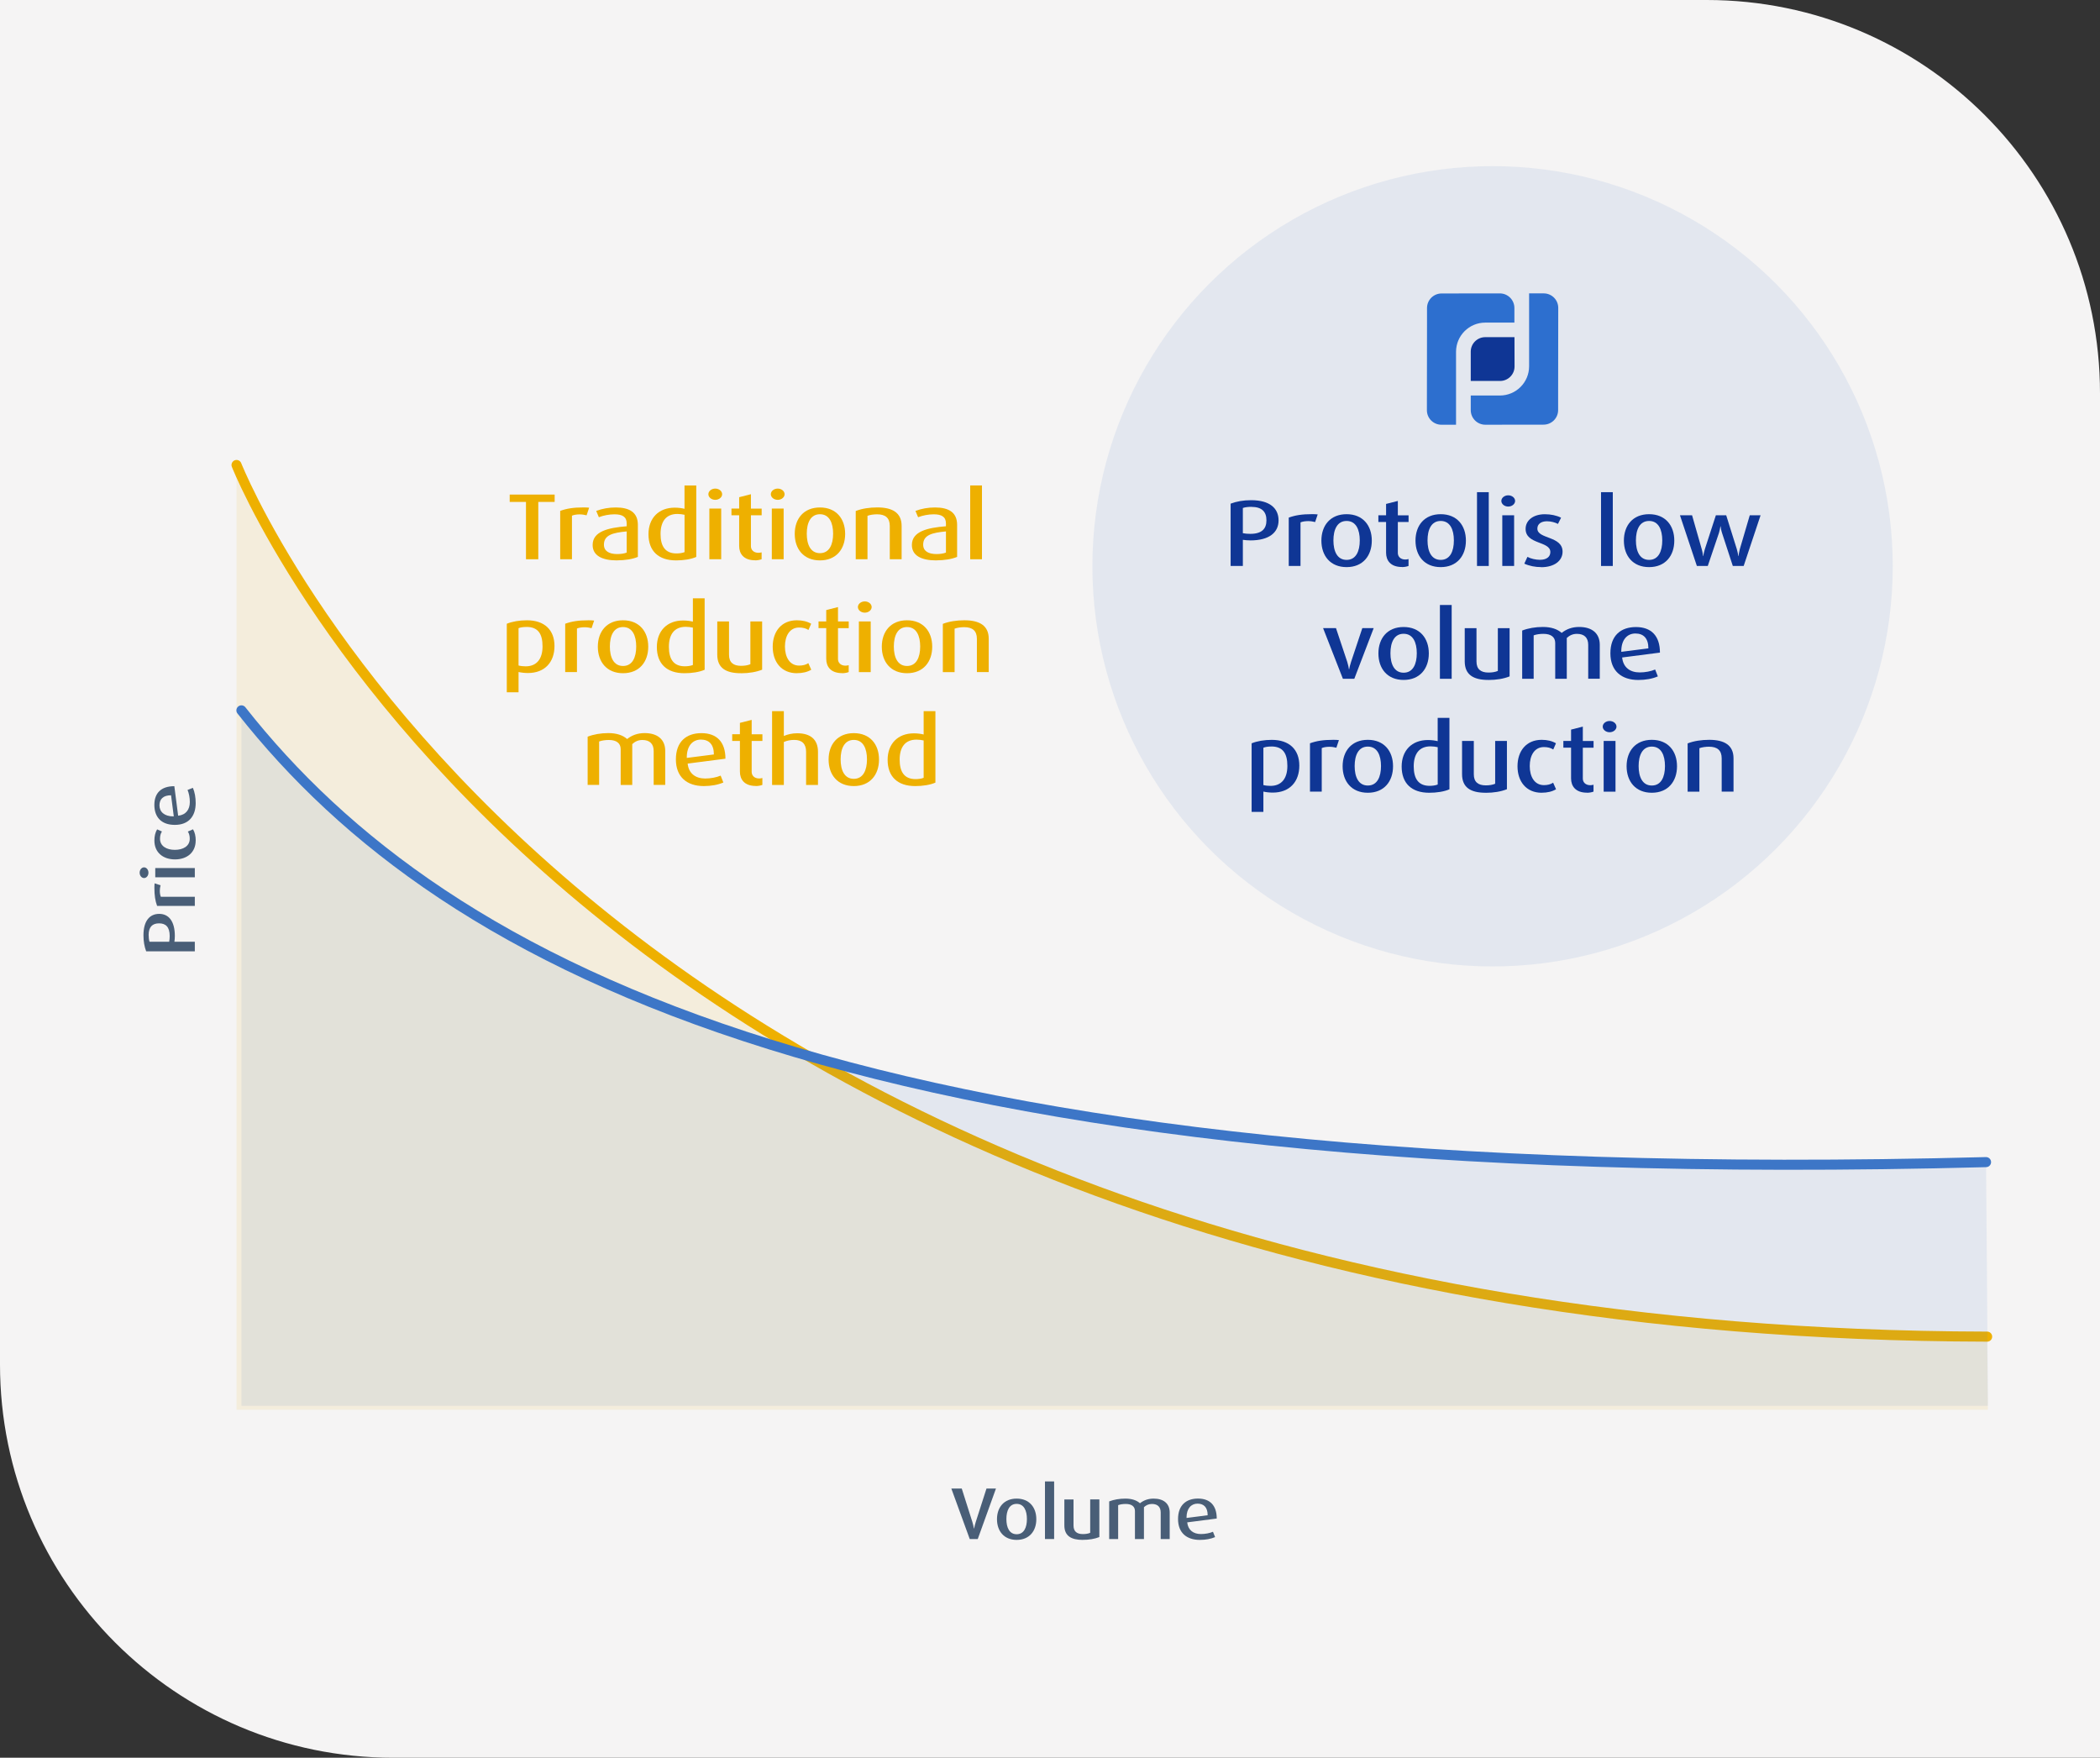 <?xml version="1.0" encoding="UTF-8"?><svg id="Artwork" xmlns="http://www.w3.org/2000/svg" viewBox="0 0 534 447"><rect x="0" y="0" width="534" height="447" fill="#333333" stroke="none"/><defs><style>.cls-1{fill:#0f3695;}.cls-1,.cls-2,.cls-3,.cls-4,.cls-5,.cls-6,.cls-7,.cls-8{stroke-width:0px;}.cls-2{fill:#2d6fcf;}.cls-3,.cls-5{fill:#eeb000;}.cls-3,.cls-8{opacity:.1;}.cls-4{fill:#f5f4f4;}.cls-6{fill:#495e77;}.cls-9{stroke:#3d76c7;}.cls-9,.cls-10{fill:none;stroke-linecap:round;stroke-miterlimit:10;stroke-width:2.56px;}.cls-7{isolation:isolate;opacity:.1;}.cls-7,.cls-8{fill:#3d76c7;}.cls-10{stroke:#eeb000;}</style></defs><path class="cls-4" d="M0,0h434c55.23,0,100,44.77,100,100v347H100c-55.23,0-100-44.77-100-100V0Z"/><circle class="cls-7" cx="379.54" cy="144.01" r="101.76"/><path class="cls-6" d="M44.46,238.02c0,.5-.04.99-.11,1.47h5.19v2.43h-12.37c-.45-1.18-.69-2.52-.69-4.07,0-3.75,1.64-5.45,4.01-5.45s3.97,1.81,3.97,5.62ZM37.8,237.79c0,.6.06,1.19.22,1.7h5c.09-.47.13-.97.13-1.47,0-2.29-1.01-3.21-2.69-3.21s-2.67.88-2.67,2.99Z"/><path class="cls-6" d="M40.83,225.14c-.11.41-.19.91-.19,1.38,0,.6.09,1.18.26,1.53h8.64v2.33h-9.59c-.47-1.29-.69-2.63-.69-4.63,0-.39.02-.82.06-1.12l1.51.5Z"/><path class="cls-6" d="M37.75,221.93c0,.75-.5,1.36-1.12,1.36s-1.12-.62-1.12-1.36.5-1.36,1.12-1.36,1.12.62,1.12,1.36ZM49.54,223.1h-10.06v-2.35h10.06v2.35Z"/><path class="cls-6" d="M49.76,213.75c0,3.08-2.26,4.8-5.26,4.8s-5.24-1.72-5.24-4.8c0-1.1.22-2.05.69-2.84l1.23.54c-.34.5-.49,1.14-.49,1.85,0,1.88,1.68,2.82,3.77,2.82s3.79-.93,3.79-2.82c0-.71-.15-1.33-.48-1.83l1.31-.58c.47.78.69,1.75.69,2.86Z"/><path class="cls-6" d="M45.3,207.44c1.98-.21,2.97-1.57,2.97-3.49,0-1.08-.22-2.24-.58-3.06l1.36-.54c.47,1.08.71,2.44.71,3.88,0,3.34-1.79,5.54-5.3,5.54s-5.21-2.05-5.21-5.08,1.74-4.76,5.08-4.76l.97,7.5ZM40.55,204.81c0,1.62,1.23,2.8,3.53,2.8h.11l-.69-5.37c-2,0-2.95.97-2.95,2.58Z"/><path class="cls-5" d="M136.88,127.64v14.58h-3.13v-14.58h-4.14v-1.87h11.43v1.87h-4.16Z"/><path class="cls-5" d="M149.17,131.05c-.53-.14-1.17-.24-1.77-.24-.77,0-1.51.12-1.96.33v11.07h-2.99v-12.29c1.65-.6,3.37-.88,5.93-.88.5,0,1.05.02,1.43.07l-.65,1.94Z"/><path class="cls-5" d="M156.87,142.51c-3.73,0-6.17-1.2-6.17-3.92,0-3.47,3.97-4.38,8.66-4.76v-.72c0-1.7-1.12-2.32-3.11-2.32-1.34,0-2.82.29-3.97.74l-.67-1.6c1.48-.57,3.2-.88,4.97-.88,3.47,0,5.62,1.24,5.62,4.42v8.15c-1.34.57-3.3.88-5.33.88ZM159.36,135.14c-3.47.33-5.79.88-5.79,3.37,0,1.65,1.34,2.39,3.4,2.39.88,0,1.77-.12,2.39-.38v-5.38Z"/><path class="cls-5" d="M171.91,142.51c-4.47,0-7.01-2.39-7.01-6.67,0-4.04,2.56-6.74,6.67-6.74.93,0,1.82.12,2.49.29v-5.93h2.99v18.17c-1.36.6-3.28.88-5.14.88ZM174.07,130.91c-.53-.12-1.17-.21-1.82-.21-2.92,0-4.28,1.96-4.28,5.09s1.2,4.95,4.04,4.95c.74,0,1.48-.1,2.06-.33v-9.49Z"/><path class="cls-5" d="M181.88,127.11c-.96,0-1.75-.65-1.75-1.43s.79-1.43,1.75-1.43,1.75.65,1.75,1.43-.79,1.43-1.75,1.43ZM180.38,142.22v-12.89h3.01v12.89h-3.01Z"/><path class="cls-5" d="M192,142.48c-2.94,0-4.04-1.7-4.04-3.63v-7.82h-1.96v-1.7h1.96v-2.89l2.99-.76v3.66h2.73v1.7h-2.73v7.87c0,.88.65,1.67,1.91,1.67.26,0,.55-.05.81-.12v1.75c-.43.17-1.05.29-1.67.29Z"/><path class="cls-5" d="M197.76,127.11c-.96,0-1.75-.65-1.75-1.43s.79-1.43,1.75-1.43,1.75.65,1.75,1.43-.79,1.43-1.75,1.43ZM196.26,142.22v-12.89h3.01v12.89h-3.01Z"/><path class="cls-5" d="M208.5,142.51c-4.14,0-6.41-2.89-6.41-6.74s2.27-6.72,6.41-6.72,6.41,2.87,6.41,6.72-2.27,6.74-6.41,6.74ZM208.5,130.77c-2.39,0-3.35,2.2-3.35,4.95s.96,4.95,3.35,4.95,3.35-2.2,3.35-4.95-.96-4.95-3.35-4.95Z"/><path class="cls-5" d="M226.26,142.22v-8.46c0-2.06-1.12-2.97-3.23-2.97-.81,0-1.75.12-2.44.38v11.05h-2.99v-12.27c1.58-.62,3.54-.91,5.48-.91,3.87,0,6.19,1.36,6.19,4.71v8.46h-3.01Z"/><path class="cls-5" d="M238.05,142.51c-3.73,0-6.17-1.2-6.17-3.92,0-3.47,3.97-4.38,8.66-4.76v-.72c0-1.7-1.12-2.32-3.11-2.32-1.34,0-2.82.29-3.97.74l-.67-1.6c1.48-.57,3.2-.88,4.97-.88,3.47,0,5.62,1.24,5.62,4.42v8.15c-1.34.57-3.3.88-5.33.88ZM240.54,135.14c-3.47.33-5.79.88-5.79,3.37,0,1.65,1.34,2.39,3.4,2.39.88,0,1.77-.12,2.39-.38v-5.38Z"/><path class="cls-5" d="M246.71,142.22v-18.77h2.99v18.77h-2.99Z"/><path class="cls-5" d="M134.25,171.15c-.79,0-1.75-.1-2.39-.26v5.16h-2.99v-17.43c1.41-.57,3.2-.88,5.12-.88,4.47,0,7.01,2.46,7.01,6.55s-2.46,6.86-6.74,6.86ZM133.89,159.44c-.84,0-1.53.09-2.03.31v9.49c.53.14,1.2.21,1.82.21,2.77,0,4.28-1.86,4.28-5.07s-1.15-4.95-4.07-4.95Z"/><path class="cls-5" d="M150.44,159.75c-.53-.14-1.17-.24-1.77-.24-.77,0-1.51.12-1.96.33v11.07h-2.99v-12.29c1.65-.6,3.37-.88,5.93-.88.5,0,1.05.02,1.43.07l-.65,1.94Z"/><path class="cls-5" d="M158.43,171.2c-4.14,0-6.41-2.89-6.41-6.74s2.27-6.72,6.41-6.72,6.41,2.87,6.41,6.72-2.27,6.74-6.41,6.74ZM158.43,159.46c-2.39,0-3.35,2.2-3.35,4.95s.96,4.95,3.35,4.95,3.35-2.2,3.35-4.95-.96-4.95-3.35-4.95Z"/><path class="cls-5" d="M174.04,171.2c-4.47,0-7.01-2.39-7.01-6.67,0-4.04,2.56-6.74,6.67-6.74.93,0,1.82.12,2.49.29v-5.93h2.99v18.17c-1.36.6-3.28.88-5.14.88ZM176.19,159.61c-.53-.12-1.17-.21-1.82-.21-2.92,0-4.28,1.96-4.28,5.09s1.2,4.95,4.04,4.95c.74,0,1.48-.1,2.06-.33v-9.49Z"/><path class="cls-5" d="M188.39,171.2c-3.73,0-6-1.27-6-4.73v-8.44h2.99v8.49c0,1.94,1.1,2.8,3.04,2.8.91,0,1.7-.12,2.39-.41v-10.88h2.99v12.27c-1.51.6-3.35.91-5.4.91Z"/><path class="cls-5" d="M202.64,171.2c-3.95,0-6.15-2.89-6.15-6.74s2.2-6.72,6.15-6.72c1.41,0,2.63.29,3.63.88l-.69,1.58c-.65-.43-1.46-.62-2.37-.62-2.42,0-3.61,2.15-3.61,4.83s1.2,4.85,3.61,4.85c.91,0,1.7-.19,2.34-.62l.74,1.67c-1,.6-2.25.88-3.66.88Z"/><path class="cls-5" d="M214.14,171.18c-2.94,0-4.04-1.7-4.04-3.63v-7.82h-1.96v-1.7h1.96v-2.89l2.99-.76v3.66h2.73v1.7h-2.73v7.87c0,.88.65,1.67,1.91,1.67.26,0,.55-.05.81-.12v1.75c-.43.17-1.05.29-1.67.29Z"/><path class="cls-5" d="M219.9,155.8c-.96,0-1.75-.65-1.75-1.43s.79-1.43,1.75-1.43,1.75.65,1.75,1.43-.79,1.43-1.75,1.43ZM218.4,170.92v-12.89h3.01v12.89h-3.01Z"/><path class="cls-5" d="M230.64,171.2c-4.14,0-6.41-2.89-6.41-6.74s2.27-6.72,6.41-6.72,6.41,2.87,6.41,6.72-2.27,6.74-6.41,6.74ZM230.64,159.46c-2.39,0-3.35,2.2-3.35,4.95s.96,4.95,3.35,4.95,3.35-2.2,3.35-4.95-.96-4.95-3.35-4.95Z"/><path class="cls-5" d="M248.41,170.92v-8.46c0-2.06-1.12-2.97-3.23-2.97-.81,0-1.75.12-2.44.38v11.05h-2.99v-12.27c1.58-.62,3.54-.91,5.48-.91,3.87,0,6.19,1.36,6.19,4.71v8.46h-3.01Z"/><path class="cls-5" d="M166.22,199.61v-8.63c0-1.82-1-2.8-2.87-2.8-1.08,0-1.89.41-2.58,1.05v10.38h-2.94v-9.11c0-1.46-1.03-2.32-2.99-2.32-.91,0-1.77.12-2.49.38v11.05h-2.92v-12.27c1.55-.6,3.37-.91,5.28-.91,2.1,0,3.68.55,4.76,1.51,1.22-.96,2.65-1.51,4.45-1.51,3.28,0,5.24,1.62,5.24,4.54v8.63h-2.94Z"/><path class="cls-5" d="M174.86,194.18c.26,2.53,2.01,3.8,4.47,3.8,1.39,0,2.87-.29,3.92-.74l.69,1.75c-1.39.6-3.13.91-4.97.91-4.28,0-7.1-2.3-7.1-6.79s2.63-6.67,6.5-6.67,6.1,2.22,6.1,6.5l-9.61,1.24ZM178.23,188.08c-2.08,0-3.59,1.58-3.59,4.52v.14l6.89-.88c0-2.56-1.24-3.78-3.3-3.78Z"/><path class="cls-5" d="M192.19,199.87c-2.94,0-4.04-1.7-4.04-3.63v-7.82h-1.96v-1.7h1.96v-2.89l2.99-.76v3.66h2.73v1.7h-2.73v7.87c0,.88.65,1.67,1.91,1.67.26,0,.55-.05.81-.12v1.75c-.43.17-1.05.29-1.67.29Z"/><path class="cls-5" d="M204.98,199.61v-8.44c0-1.96-1-3.01-3.01-3.01-.93,0-1.87.17-2.65.53v10.93h-2.99v-18.77h2.99v6.31c.98-.43,2.18-.69,3.4-.69,3.4,0,5.28,1.6,5.28,4.71v8.44h-3.01Z"/><path class="cls-5" d="M217.11,199.9c-4.14,0-6.41-2.89-6.41-6.74s2.27-6.72,6.41-6.72,6.41,2.87,6.41,6.72-2.27,6.74-6.41,6.74ZM217.11,188.16c-2.39,0-3.35,2.2-3.35,4.95s.96,4.95,3.35,4.95,3.35-2.2,3.35-4.95-.96-4.95-3.35-4.95Z"/><path class="cls-5" d="M232.72,199.9c-4.47,0-7.01-2.39-7.01-6.67,0-4.04,2.56-6.74,6.67-6.74.93,0,1.82.12,2.49.29v-5.93h2.99v18.17c-1.36.6-3.28.88-5.14.88ZM234.87,188.3c-.53-.12-1.17-.21-1.82-.21-2.92,0-4.28,1.96-4.28,5.09s1.2,4.95,4.04,4.95c.74,0,1.48-.1,2.06-.33v-9.49Z"/><path class="cls-1" d="M317.93,137.42c-.65,0-1.27-.05-1.89-.14v6.65h-3.11v-15.85c1.51-.57,3.23-.88,5.21-.88,4.81,0,6.98,2.1,6.98,5.14s-2.32,5.09-7.2,5.09ZM318.22,128.89c-.76,0-1.53.07-2.18.29v6.41c.6.12,1.24.17,1.89.17,2.94,0,4.11-1.29,4.11-3.44s-1.12-3.42-3.83-3.42Z"/><path class="cls-1" d="M334.43,132.76c-.53-.14-1.17-.24-1.77-.24-.77,0-1.51.12-1.96.33v11.07h-2.99v-12.29c1.65-.6,3.37-.88,5.93-.88.5,0,1.05.02,1.43.07l-.65,1.94Z"/><path class="cls-1" d="M342.42,144.22c-4.14,0-6.41-2.89-6.41-6.74s2.27-6.72,6.41-6.72,6.41,2.87,6.41,6.72-2.27,6.74-6.41,6.74ZM342.42,132.48c-2.39,0-3.35,2.2-3.35,4.95s.96,4.95,3.35,4.95,3.35-2.2,3.35-4.95-.96-4.95-3.35-4.95Z"/><path class="cls-1" d="M356.5,144.19c-2.94,0-4.04-1.7-4.04-3.63v-7.82h-1.96v-1.7h1.96v-2.89l2.99-.76v3.66h2.73v1.7h-2.73v7.87c0,.88.65,1.67,1.91,1.67.26,0,.55-.05.81-.12v1.75c-.43.17-1.05.29-1.67.29Z"/><path class="cls-1" d="M366.35,144.22c-4.14,0-6.41-2.89-6.41-6.74s2.27-6.72,6.41-6.72,6.41,2.87,6.41,6.72-2.27,6.74-6.41,6.74ZM366.35,132.48c-2.39,0-3.35,2.2-3.35,4.95s.96,4.95,3.35,4.95,3.35-2.2,3.35-4.95-.96-4.95-3.35-4.95Z"/><path class="cls-1" d="M375.58,143.93v-18.77h2.99v18.77h-2.99Z"/><path class="cls-1" d="M383.52,128.82c-.96,0-1.75-.65-1.75-1.43s.79-1.43,1.75-1.43,1.75.65,1.75,1.43-.79,1.43-1.75,1.43ZM382.01,143.93v-12.89h3.01v12.89h-3.01Z"/><path class="cls-1" d="M391.91,144.22c-1.51,0-3.01-.29-4.3-.88l.79-1.72c.88.45,2.1.74,3.18.74,1.7,0,2.65-.76,2.65-1.98,0-2.82-6.29-1.87-6.29-5.88,0-2.22,2.01-3.73,4.88-3.73,1.53,0,2.94.29,4.14.88l-.79,1.58c-.79-.41-1.82-.67-2.8-.67-1.48,0-2.44.69-2.44,1.87,0,2.7,6.41,1.82,6.41,5.86,0,2.34-2.13,3.95-5.43,3.95Z"/><path class="cls-1" d="M407.12,143.93v-18.77h2.99v18.77h-2.99Z"/><path class="cls-1" d="M419.34,144.22c-4.14,0-6.41-2.89-6.41-6.74s2.27-6.72,6.41-6.72,6.41,2.87,6.41,6.72-2.27,6.74-6.41,6.74ZM419.34,132.48c-2.39,0-3.35,2.2-3.35,4.95s.96,4.95,3.35,4.95,3.35-2.2,3.35-4.95-.96-4.95-3.35-4.95Z"/><path class="cls-1" d="M443.4,143.93h-2.77l-2.75-8.42c-.21-.65-.31-1.32-.36-1.67h-.05c-.05.38-.17,1.08-.36,1.67l-2.85,8.42h-2.77l-4.3-12.89h3.08l2.46,8.61c.26.96.29,1.43.33,1.77h.05c.05-.33.19-1.1.41-1.77l2.8-8.61h2.63l2.7,8.61c.19.6.33,1.39.38,1.77h.05c.05-.38.14-1.1.33-1.77l2.53-8.61h2.75l-4.3,12.89Z"/><path class="cls-1" d="M344.37,172.62h-2.89l-5.04-12.89h3.28l2.87,8.61c.21.67.38,1.48.43,1.87h.05c.07-.43.26-1.22.48-1.87l2.87-8.61h2.89l-4.93,12.89Z"/><path class="cls-1" d="M356.92,172.91c-4.14,0-6.41-2.89-6.41-6.74s2.27-6.72,6.41-6.72,6.41,2.87,6.41,6.72-2.27,6.74-6.41,6.74ZM356.92,161.17c-2.39,0-3.35,2.2-3.35,4.95s.96,4.95,3.35,4.95,3.35-2.2,3.35-4.95-.96-4.95-3.35-4.95Z"/><path class="cls-1" d="M366.15,172.62v-18.77h2.99v18.77h-2.99Z"/><path class="cls-1" d="M378.46,172.91c-3.73,0-6-1.27-6-4.73v-8.44h2.99v8.49c0,1.94,1.1,2.8,3.04,2.8.91,0,1.7-.12,2.39-.41v-10.88h2.99v12.27c-1.51.6-3.35.91-5.4.91Z"/><path class="cls-1" d="M403.86,172.62v-8.63c0-1.82-1-2.8-2.87-2.8-1.08,0-1.89.41-2.58,1.05v10.38h-2.94v-9.11c0-1.46-1.03-2.32-2.99-2.32-.91,0-1.77.12-2.49.38v11.05h-2.92v-12.27c1.55-.6,3.37-.91,5.28-.91,2.1,0,3.68.55,4.76,1.51,1.22-.96,2.65-1.51,4.45-1.51,3.28,0,5.24,1.63,5.24,4.54v8.63h-2.94Z"/><path class="cls-1" d="M412.49,167.2c.26,2.53,2.01,3.8,4.47,3.8,1.39,0,2.87-.29,3.92-.74l.69,1.75c-1.39.6-3.13.91-4.97.91-4.28,0-7.1-2.3-7.1-6.79s2.63-6.67,6.5-6.67,6.1,2.22,6.1,6.5l-9.61,1.24ZM415.86,161.1c-2.08,0-3.59,1.58-3.59,4.52v.14l6.89-.88c0-2.56-1.24-3.78-3.3-3.78Z"/><path class="cls-1" d="M323.65,201.56c-.79,0-1.75-.1-2.39-.26v5.16h-2.99v-17.43c1.41-.57,3.2-.88,5.12-.88,4.47,0,7.01,2.46,7.01,6.55s-2.46,6.86-6.74,6.86ZM323.29,189.84c-.84,0-1.53.1-2.03.31v9.49c.53.14,1.2.21,1.82.21,2.77,0,4.28-1.86,4.28-5.07s-1.15-4.95-4.07-4.95Z"/><path class="cls-1" d="M339.83,190.15c-.53-.14-1.17-.24-1.77-.24-.77,0-1.51.12-1.96.33v11.07h-2.99v-12.29c1.65-.6,3.37-.88,5.93-.88.5,0,1.05.02,1.43.07l-.65,1.94Z"/><path class="cls-1" d="M347.82,201.6c-4.14,0-6.41-2.89-6.41-6.74s2.27-6.72,6.41-6.72,6.41,2.87,6.41,6.72-2.27,6.74-6.41,6.74ZM347.82,189.86c-2.39,0-3.35,2.2-3.35,4.95s.96,4.95,3.35,4.95,3.35-2.2,3.35-4.95-.96-4.95-3.35-4.95Z"/><path class="cls-1" d="M363.43,201.6c-4.47,0-7.01-2.39-7.01-6.67,0-4.04,2.56-6.74,6.67-6.74.93,0,1.82.12,2.49.29v-5.93h2.99v18.17c-1.36.6-3.28.88-5.14.88ZM365.59,190.01c-.53-.12-1.17-.21-1.82-.21-2.92,0-4.28,1.96-4.28,5.09s1.2,4.95,4.04,4.95c.74,0,1.48-.1,2.06-.33v-9.49Z"/><path class="cls-1" d="M377.78,201.6c-3.73,0-6-1.27-6-4.73v-8.44h2.99v8.49c0,1.94,1.1,2.8,3.04,2.8.91,0,1.7-.12,2.39-.41v-10.88h2.99v12.27c-1.51.6-3.35.91-5.4.91Z"/><path class="cls-1" d="M392.03,201.6c-3.95,0-6.15-2.89-6.15-6.74s2.2-6.72,6.15-6.72c1.41,0,2.63.29,3.63.88l-.69,1.58c-.65-.43-1.46-.62-2.37-.62-2.42,0-3.61,2.15-3.61,4.83s1.2,4.85,3.61,4.85c.91,0,1.7-.19,2.34-.62l.74,1.67c-1,.6-2.25.88-3.66.88Z"/><path class="cls-1" d="M403.54,201.58c-2.94,0-4.04-1.7-4.04-3.63v-7.82h-1.96v-1.7h1.96v-2.89l2.99-.76v3.66h2.73v1.7h-2.73v7.87c0,.88.65,1.67,1.91,1.67.26,0,.55-.05.81-.12v1.75c-.43.17-1.05.29-1.67.29Z"/><path class="cls-1" d="M409.3,186.21c-.96,0-1.75-.65-1.75-1.43s.79-1.43,1.75-1.43,1.75.65,1.75,1.43-.79,1.43-1.75,1.43ZM407.79,201.32v-12.89h3.01v12.89h-3.01Z"/><path class="cls-1" d="M420.03,201.6c-4.14,0-6.41-2.89-6.41-6.74s2.27-6.72,6.41-6.72,6.41,2.87,6.41,6.72-2.27,6.74-6.41,6.74ZM420.03,189.86c-2.39,0-3.35,2.2-3.35,4.95s.96,4.95,3.35,4.95,3.35-2.2,3.35-4.95-.96-4.95-3.35-4.95Z"/><path class="cls-1" d="M437.8,201.32v-8.46c0-2.06-1.12-2.97-3.23-2.97-.81,0-1.75.12-2.44.38v11.05h-2.99v-12.27c1.58-.62,3.54-.91,5.48-.91,3.87,0,6.19,1.36,6.19,4.71v8.46h-3.01Z"/><path class="cls-6" d="M248.62,391.38h-2.03l-4.68-12.84h2.65l2.69,8.47c.15.47.32,1.19.41,1.7h.04c.09-.45.24-1.12.43-1.7l2.72-8.47h2.41l-4.63,12.84Z"/><path class="cls-6" d="M258.52,391.6c-3.23,0-5-2.26-5-5.26s1.77-5.24,5-5.24,5,2.24,5,5.24-1.77,5.26-5,5.26ZM258.52,382.44c-1.87,0-2.61,1.72-2.61,3.86s.75,3.86,2.61,3.86,2.61-1.72,2.61-3.86-.75-3.86-2.61-3.86Z"/><path class="cls-6" d="M265.72,391.38v-14.65h2.33v14.65h-2.33Z"/><path class="cls-6" d="M275.33,391.6c-2.91,0-4.68-.99-4.68-3.69v-6.59h2.33v6.62c0,1.51.86,2.18,2.37,2.18.71,0,1.33-.09,1.87-.32v-8.49h2.33v9.57c-1.18.47-2.61.71-4.22.71Z"/><path class="cls-6" d="M295.15,391.38v-6.74c0-1.42-.78-2.18-2.24-2.18-.84,0-1.47.32-2.02.82v8.1h-2.29v-7.11c0-1.14-.8-1.81-2.33-1.81-.71,0-1.38.09-1.94.3v8.62h-2.28v-9.57c1.21-.47,2.63-.71,4.12-.71,1.64,0,2.87.43,3.71,1.18.95-.75,2.07-1.18,3.47-1.18,2.56,0,4.09,1.27,4.09,3.55v6.74h-2.3Z"/><path class="cls-6" d="M301.89,387.14c.21,1.98,1.57,2.97,3.49,2.97,1.08,0,2.24-.22,3.06-.58l.54,1.36c-1.08.47-2.44.71-3.88.71-3.34,0-5.54-1.79-5.54-5.3s2.05-5.21,5.08-5.21,4.76,1.74,4.76,5.08l-7.5.97ZM304.52,382.38c-1.62,0-2.8,1.23-2.8,3.53v.11l5.37-.69c0-2-.97-2.95-2.58-2.95Z"/><path class="cls-10" d="M60.15,118.25s86.75,220.84,445.15,221.66"/><path class="cls-3" d="M505.3,339.91c-358.4-.82-445.15-221.66-445.15-221.66v240.25h445.35l-.2-18.59Z"/><path class="cls-8" d="M505.02,295.53c-285.17,7.51-391.8-49.1-443.63-114.88v176.85h444.12l-.48-61.97Z"/><path class="cls-9" d="M505.02,295.53c-285.17,7.51-391.8-49.1-443.63-114.88"/><path class="cls-1" d="M373.99,89.43c0-2.04,1.65-3.69,3.69-3.69h7.43l.02,7.45c0,2.04-1.65,3.69-3.69,3.69h-7.45v-7.45Z"/><path class="cls-2" d="M362.87,82.04l-.03,22.28c0,2.04,1.65,3.69,3.69,3.69h3.72v-18.54c0-4.1,3.32-7.43,7.43-7.43h7.41v-3.72c0-2.05-1.66-3.71-3.71-3.71l-14.81.02c-2.04,0-3.7,1.66-3.7,3.7v3.7Z"/><path class="cls-2" d="M396.21,100.58l.03-22.28c0-2.04-1.65-3.69-3.69-3.69h-3.72v18.54c0,4.1-3.32,7.43-7.43,7.43h-7.41v3.72c0,2.05,1.66,3.71,3.71,3.71l14.81-.02c2.04,0,3.7-1.66,3.7-3.7v-3.7h0Z"/></svg>